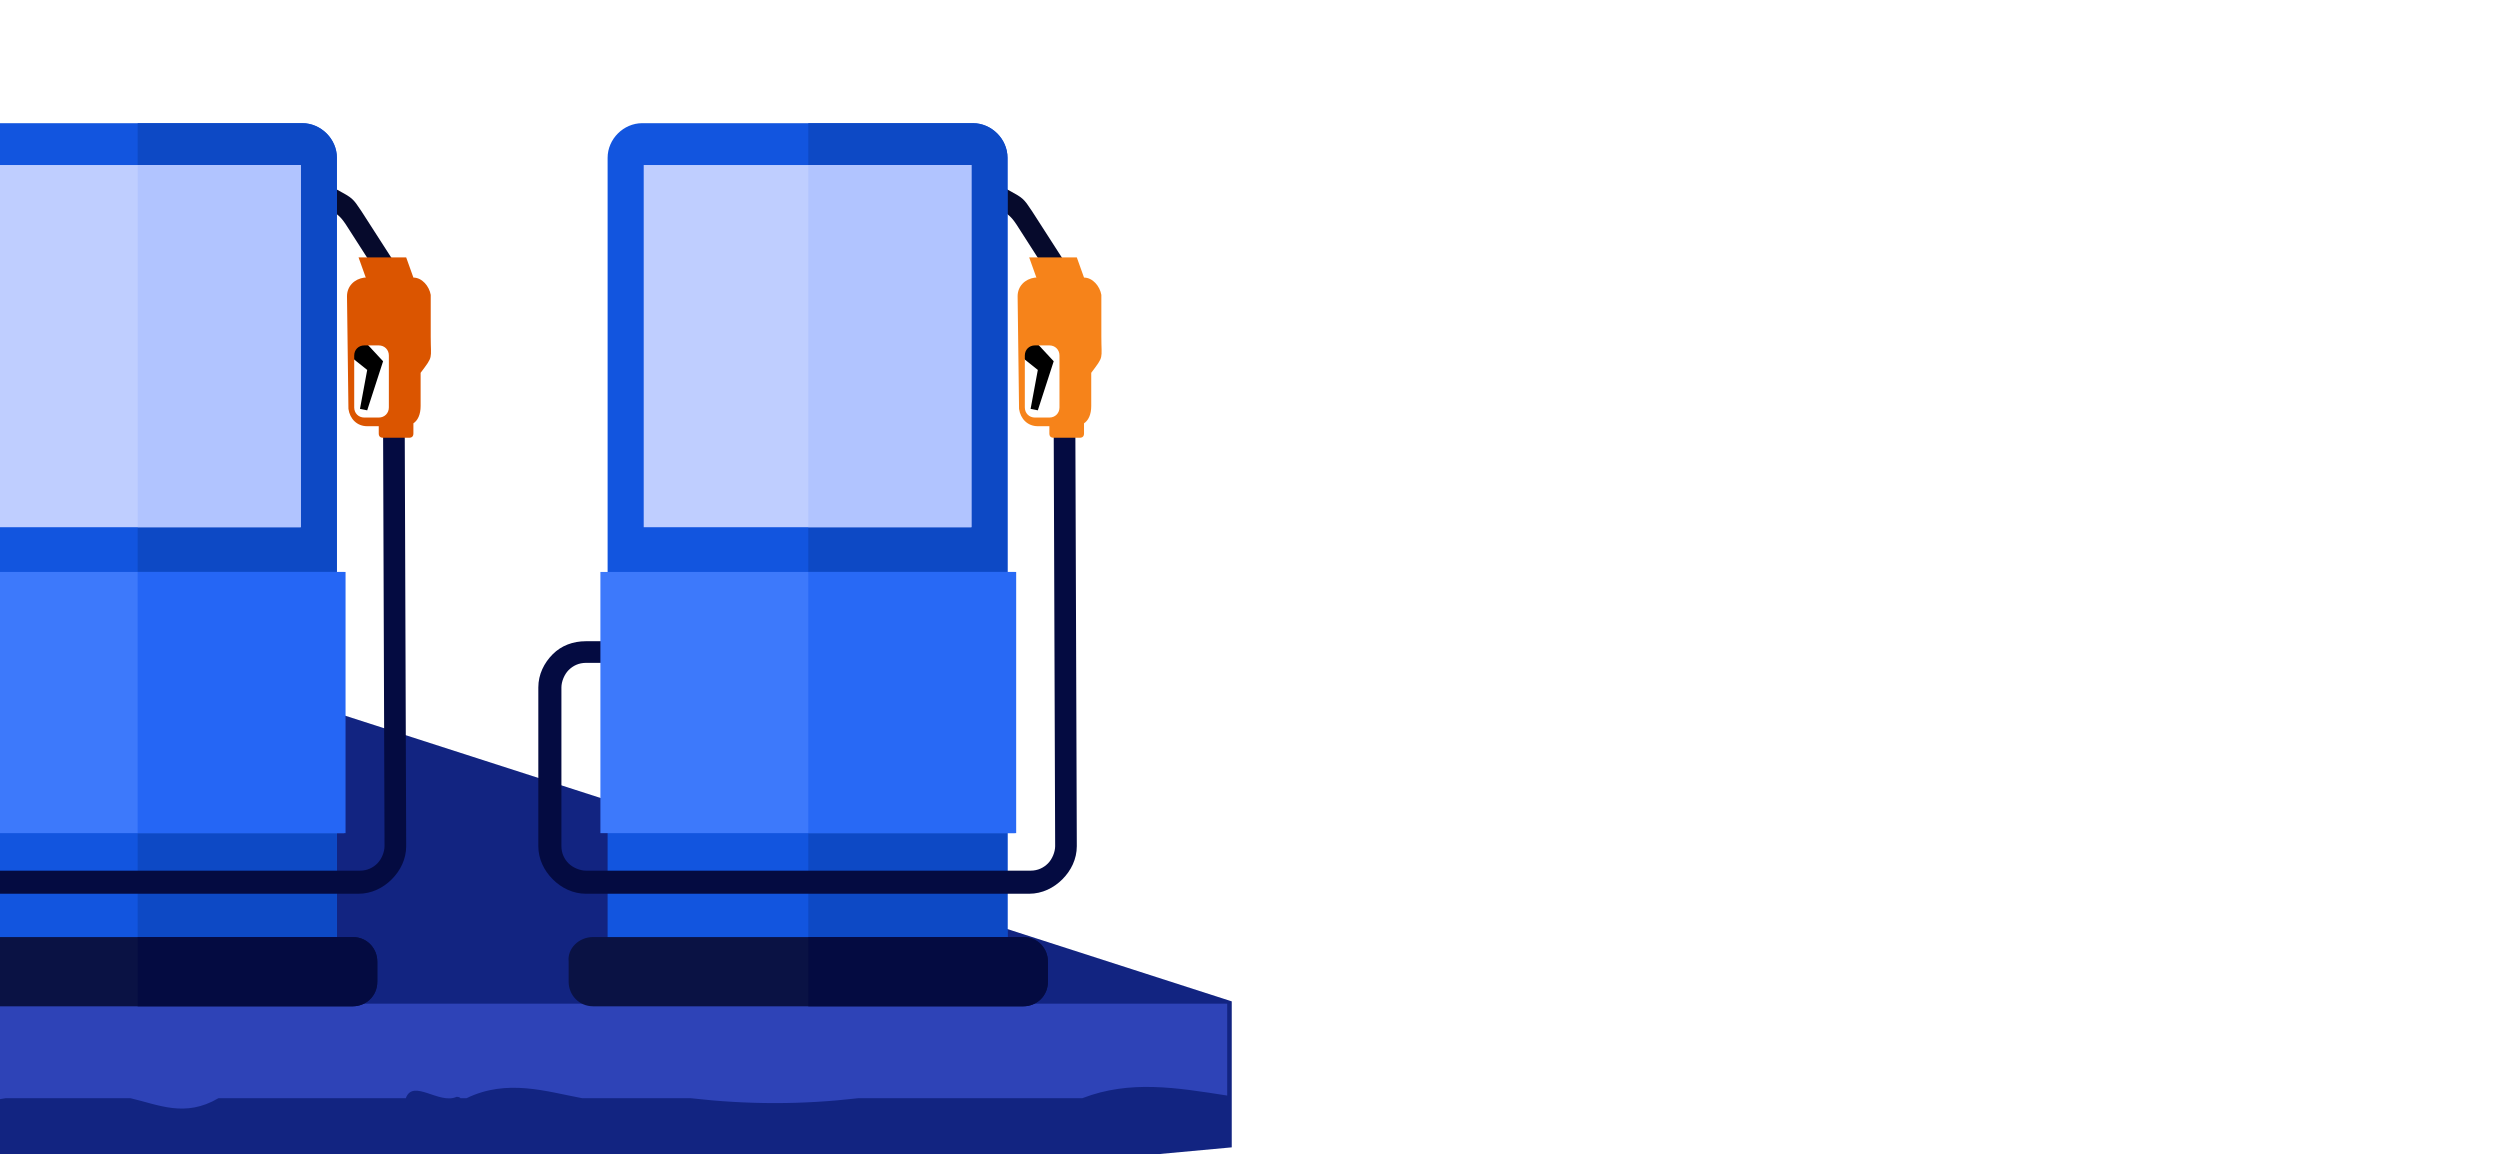 <svg width="548" height="253" viewBox="0 0 548 253" fill="none" xmlns="http://www.w3.org/2000/svg">
<g clip-path="url(#clip0_607_1563)">
<path d="M-60.5 113L270 219.5V251.5L-148 290L-60.5 113Z" fill="#122481"/>
<path d="M-175 241.296C-171.448 241.008 -167.674 241.008 -163.9 240.72C-163.456 240.72 -163.234 240.72 -162.79 240.72C-154.798 240.72 -146.584 240.72 -138.37 240.72C-137.926 240.72 -137.704 240.72 -137.26 240.72C-112.396 236.403 -88.864 245.037 -65.776 240.72C-65.332 240.72 -64.888 240.72 -64.666 240.72C-51.124 240.72 -37.582 240.72 -23.818 240.72C-23.374 240.72 -22.93 240.72 -22.486 240.72C-12.496 242.159 -6.502 242.159 1.268 240.72C1.712 240.72 2.156 240.72 2.6 240.72C10.814 240.72 18.806 240.72 27.02 240.72C27.464 240.72 27.908 240.72 28.574 240.72C34.79 242.159 40.562 245.037 47.888 240.72C48.332 240.72 48.776 240.72 49.22 240.72C62.096 240.72 74.972 240.72 87.626 240.72C88.07 240.72 88.514 240.72 88.958 240.72C90.512 236.403 96.284 242.159 100.058 240.432C100.28 240.432 100.724 240.432 100.946 240.72C101.39 240.72 101.834 240.72 102.278 240.72C111.158 236.403 119.816 239.281 127.586 240.72C128.03 240.72 128.474 240.72 128.918 240.72C136.022 240.72 143.126 240.72 150.23 240.72C150.674 240.72 150.896 240.72 151.34 240.72C163.994 242.159 175.76 242.159 188.192 240.72C188.414 240.72 188.858 240.72 189.08 240.72C204.842 240.72 220.826 240.72 236.366 240.72C236.588 240.72 237.032 240.72 237.254 240.72C247.688 236.691 257.9 238.418 269 240.145V220H-175V241.296Z" fill="#2E43B7"/>
<path fill-rule="evenodd" clip-rule="evenodd" d="M231.288 62.426L223.377 50.09C221.795 47.56 221.162 46.927 218.63 45.662L207.871 40.601L209.77 36.489L220.846 41.55C224.327 43.448 224.327 43.448 226.225 46.295L234.769 59.58L231.288 62.426Z" fill="#060A2C"/>
<path fill-rule="evenodd" clip-rule="evenodd" d="M140.784 27H213.251C217.365 27 220.846 30.479 220.846 34.591V212.04C220.846 216.152 217.365 219.632 213.251 219.632H140.784C136.67 219.632 133.189 216.152 133.189 212.04V34.591C133.189 30.479 136.67 27 140.784 27Z" fill="#1255DF"/>
<path fill-rule="evenodd" clip-rule="evenodd" d="M177.176 27H213.251C217.365 27 220.846 30.479 220.846 34.591V212.04C220.846 216.152 217.365 219.632 213.251 219.632H177.176V27Z" fill="#0D49C5"/>
<path fill-rule="evenodd" clip-rule="evenodd" d="M130.026 205.398H224.328C227.492 205.398 229.707 207.929 229.707 210.776V215.204C229.707 218.367 227.176 220.581 224.328 220.581H130.026C126.861 220.581 124.646 218.051 124.646 215.204V210.776C124.329 207.929 126.861 205.398 130.026 205.398Z" fill="#0A1244"/>
<path fill-rule="evenodd" clip-rule="evenodd" d="M177.176 205.398H224.327C227.491 205.398 229.706 207.929 229.706 210.776V215.204C229.706 218.367 227.175 220.581 224.327 220.581H177.176V205.398Z" fill="#040B41"/>
<path d="M212.936 36.173H141.102V115.566H212.936V36.173Z" fill="#BFCEFF"/>
<path d="M212.935 36.173H177.176V115.566H212.935V36.173Z" fill="#B1C4FF"/>
<path fill-rule="evenodd" clip-rule="evenodd" d="M128.443 140.555H133.19V145.3H128.443C126.861 145.3 125.595 145.932 124.645 146.881C123.696 147.83 123.063 149.412 123.063 150.677V185.471C123.063 187.052 123.696 188.318 124.645 189.267C125.595 190.215 127.177 190.848 128.443 190.848H225.909C227.492 190.848 228.758 190.215 229.707 189.267C230.656 188.318 231.289 186.736 231.289 185.471L230.973 94.374H235.719L236.036 185.471C236.036 188.318 234.77 190.848 232.871 192.746C230.973 194.644 228.441 195.909 225.593 195.909H128.443C125.595 195.909 123.063 194.644 121.165 192.746C119.266 190.848 118 188.318 118 185.471V150.677C118 147.83 119.266 145.3 121.165 143.402C123.063 141.504 125.595 140.555 128.443 140.555Z" fill="#040B41"/>
<path fill-rule="evenodd" clip-rule="evenodd" d="M224.643 76.028L226.858 74.763L230.972 79.191L227.491 89.945L225.908 89.629L227.491 81.089L224.326 78.558L224.643 76.028Z" fill="black"/>
<path fill-rule="evenodd" clip-rule="evenodd" d="M237.617 92.793V93.109V95.007C237.617 95.639 237.301 95.956 236.668 95.956H230.972C230.339 95.956 230.022 95.639 230.022 95.007V93.425H227.491C225.276 93.425 223.693 91.844 223.377 89.629L223.061 64.957C223.061 62.743 224.643 61.162 226.858 60.845H227.174L225.592 56.417H236.035L237.617 60.845C239.516 60.845 241.098 62.743 241.415 64.641V73.814C241.415 78.875 242.048 77.926 239.199 81.722V88.997C239.199 90.895 238.567 92.16 237.617 92.793ZM226.858 75.712C225.592 75.712 224.643 76.661 224.643 77.926V89.313C224.643 90.578 225.592 91.527 226.858 91.527H230.022C231.288 91.527 232.238 90.578 232.238 89.313V77.926C232.238 76.661 231.288 75.712 230.022 75.712H226.858Z" fill="#F6831A"/>
<path d="M222.429 125.372H131.607V182.624H222.429V125.372Z" fill="#3D79FB"/>
<path d="M222.745 125.372H177.176V182.624H222.745V125.372Z" fill="#2869F5"/>
<path fill-rule="evenodd" clip-rule="evenodd" d="M84.288 62.426L76.377 50.09C74.795 47.56 74.162 46.927 71.63 45.662L60.871 40.601L62.77 36.489L73.846 41.55C77.326 43.448 77.326 43.448 79.225 46.295L87.769 59.58L84.288 62.426Z" fill="#060A2C"/>
<path fill-rule="evenodd" clip-rule="evenodd" d="M-6.216 27H66.251C70.365 27 73.846 30.479 73.846 34.591V212.04C73.846 216.152 70.365 219.632 66.251 219.632H-6.216C-10.33 219.632 -13.81 216.152 -13.81 212.04V34.591C-13.81 30.479 -10.33 27 -6.216 27Z" fill="#1255DF"/>
<path fill-rule="evenodd" clip-rule="evenodd" d="M30.176 27H66.251C70.365 27 73.846 30.479 73.846 34.591V212.04C73.846 216.152 70.365 219.632 66.251 219.632H30.176V27Z" fill="#0D49C5"/>
<path fill-rule="evenodd" clip-rule="evenodd" d="M-16.974 205.398H77.328C80.492 205.398 82.707 207.929 82.707 210.776V215.204C82.707 218.367 80.176 220.581 77.328 220.581H-16.974C-20.139 220.581 -22.354 218.051 -22.354 215.204V210.776C-22.671 207.929 -20.139 205.398 -16.974 205.398Z" fill="#0A1244"/>
<path fill-rule="evenodd" clip-rule="evenodd" d="M30.176 205.398H77.327C80.491 205.398 82.707 207.929 82.707 210.776V215.204C82.707 218.367 80.175 220.581 77.327 220.581H30.176V205.398Z" fill="#040B41"/>
<path d="M65.936 36.173H-5.898V115.566H65.936V36.173Z" fill="#BFCEFF"/>
<path d="M65.935 36.173H30.176V115.566H65.935V36.173Z" fill="#B1C4FF"/>
<path fill-rule="evenodd" clip-rule="evenodd" d="M-18.557 140.555H-13.81V145.3H-18.557C-20.139 145.3 -21.405 145.932 -22.355 146.881C-23.304 147.83 -23.937 149.412 -23.937 150.677V185.471C-23.937 187.052 -23.304 188.318 -22.355 189.267C-21.405 190.215 -19.823 190.848 -18.557 190.848H78.909C80.492 190.848 81.757 190.215 82.707 189.267C83.656 188.318 84.289 186.736 84.289 185.471L83.973 94.374H88.719L89.036 185.471C89.036 188.318 87.77 190.848 85.871 192.746C83.973 194.644 81.441 195.909 78.593 195.909H-18.557C-21.405 195.909 -23.937 194.644 -25.835 192.746C-27.734 190.848 -29 188.318 -29 185.471V150.677C-29 147.83 -27.734 145.3 -25.835 143.402C-23.937 141.504 -21.405 140.555 -18.557 140.555Z" fill="#040B41"/>
<path fill-rule="evenodd" clip-rule="evenodd" d="M77.643 76.028L79.858 74.763L83.972 79.191L80.491 89.945L78.908 89.629L80.491 81.089L77.326 78.558L77.643 76.028Z" fill="black"/>
<path fill-rule="evenodd" clip-rule="evenodd" d="M90.617 92.793V93.109V95.007C90.617 95.639 90.301 95.956 89.668 95.956H83.972C83.339 95.956 83.022 95.639 83.022 95.007V93.425H80.491C78.276 93.425 76.693 91.844 76.377 89.629L76.061 64.957C76.061 62.743 77.643 61.162 79.858 60.845H80.174L78.592 56.417H89.035L90.617 60.845C92.516 60.845 94.098 62.743 94.415 64.641V73.814C94.415 78.875 95.047 77.926 92.2 81.722V88.997C92.2 90.895 91.567 92.16 90.617 92.793ZM79.858 75.712C78.592 75.712 77.643 76.661 77.643 77.926V89.313C77.643 90.578 78.592 91.527 79.858 91.527H83.022C84.288 91.527 85.238 90.578 85.238 89.313V77.926C85.238 76.661 84.288 75.712 83.022 75.712H79.858Z" fill="#DB5500"/>
<path d="M75.429 125.372H-15.393V182.624H75.429V125.372Z" fill="#3D79FB"/>
<path d="M75.745 125.372H30.176V182.624H75.745V125.372Z" fill="#2566F5"/>
</g>
<defs>
<clipPath id="clip0_607_1563">
<rect width="547.5" height="253" fill="white"/>
</clipPath>
</defs>
</svg>
